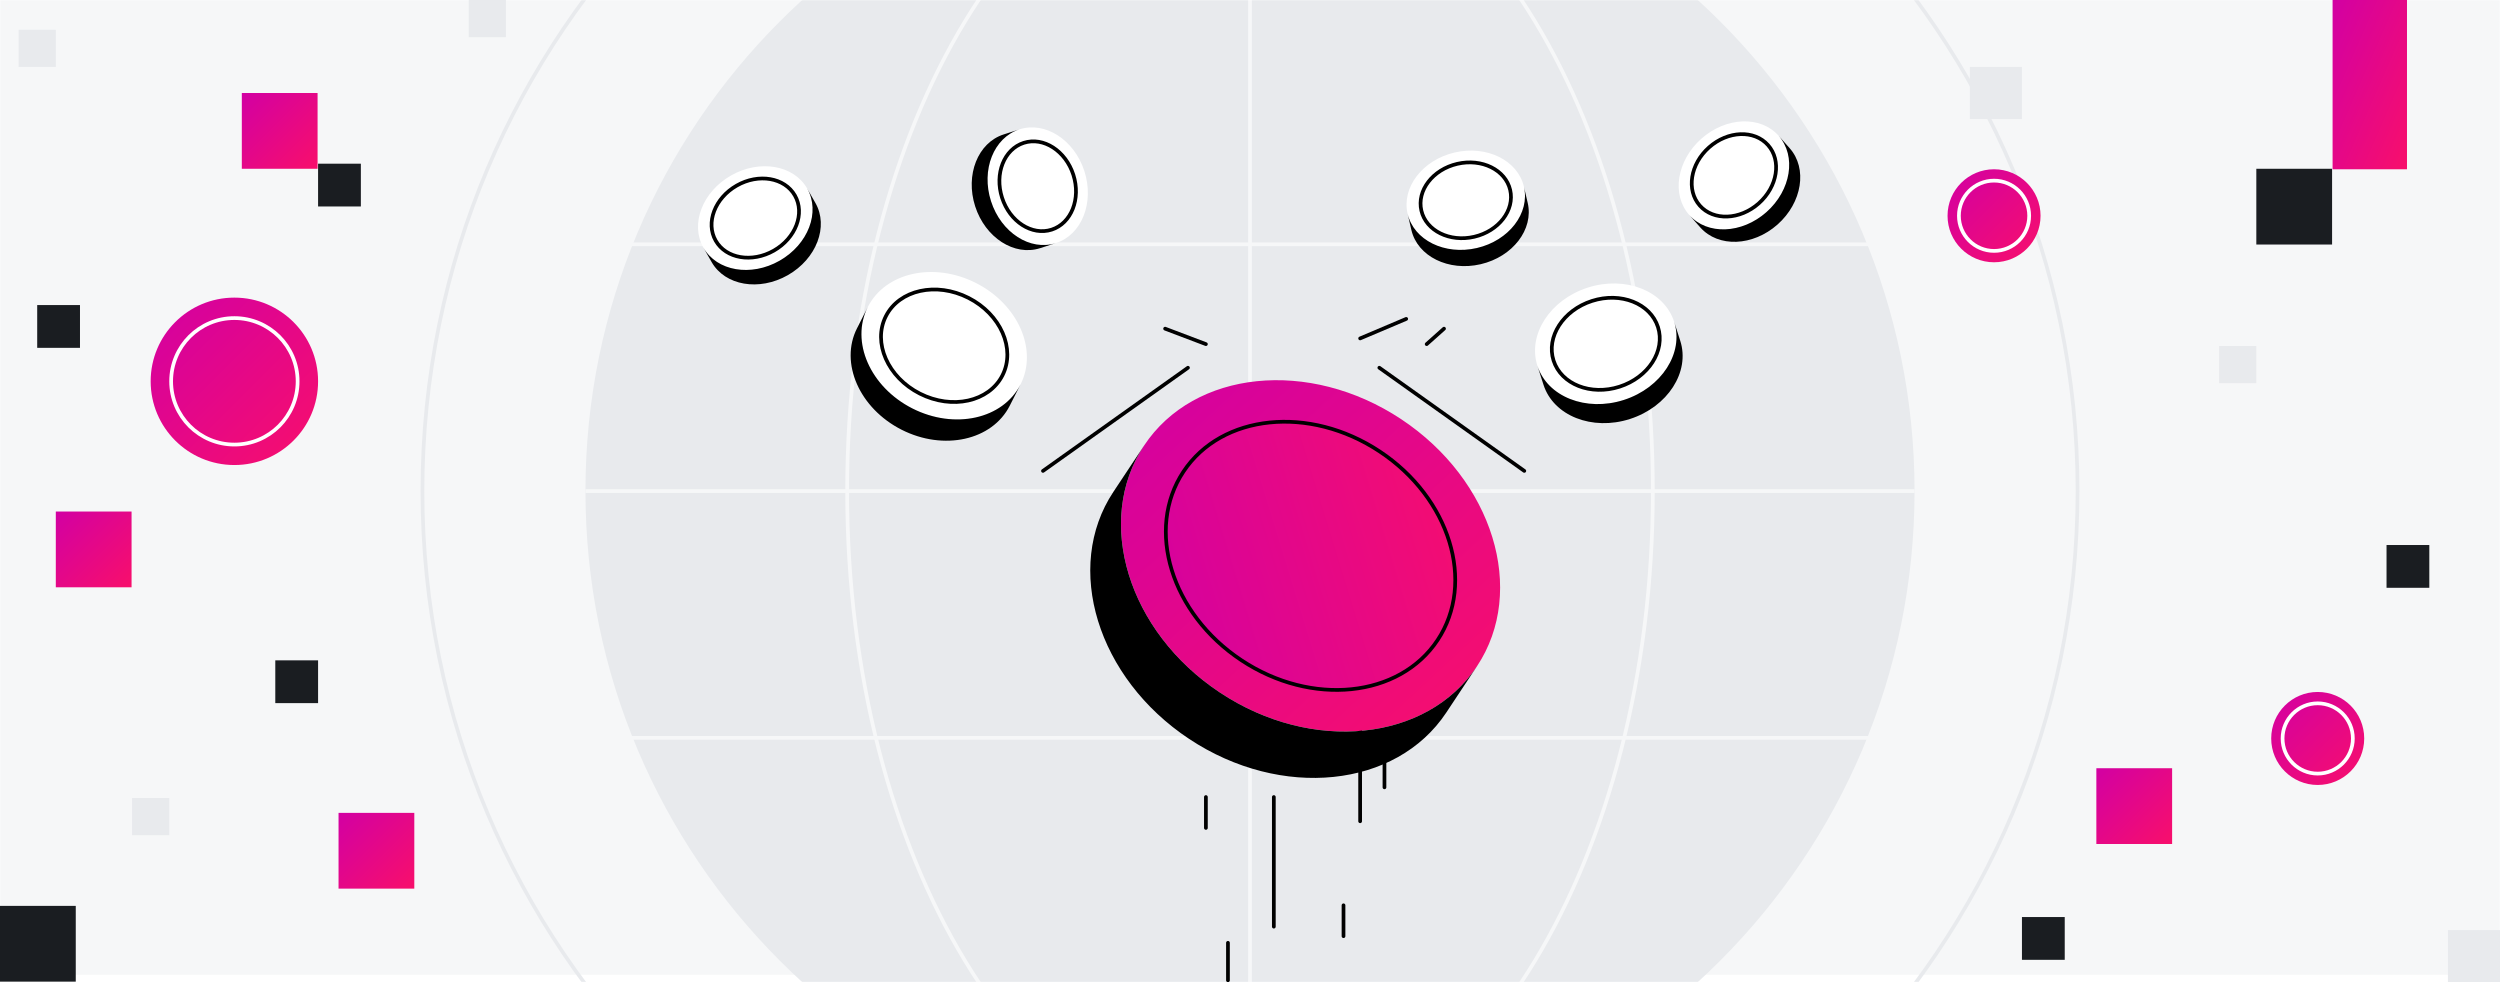 <svg width="1344" height="528" viewBox="0 0 1344 528" fill="none" xmlns="http://www.w3.org/2000/svg">
<rect x="0" y="0" width="1344" height="528" fill="#333333" stroke="none"/>
<g clip-path="url(#clip0_792_4593)">
<rect width="1344" height="528" fill="white"/>
<g clip-path="url(#clip1_792_4593)">
<rect width="1344" height="528" fill="white"/>
<mask id="mask0_792_4593" style="mask-type:luminance" maskUnits="userSpaceOnUse" x="0" y="0" width="1344" height="528">
<path d="M1344 0H0V528H1344V0Z" fill="white"/>
</mask>
<g mask="url(#mask0_792_4593)">
<path d="M1344 0H0V524.05H1344V0Z" fill="#F6F7F8"/>
<path d="M672 621.26C869.31 621.26 1029.26 461.31 1029.26 264C1029.26 66.691 869.31 -93.26 672 -93.26C474.691 -93.26 314.74 66.691 314.74 264C314.74 461.31 474.691 621.26 672 621.26Z" fill="#E8EAED"/>
<path d="M672 708.9C917.712 708.9 1116.9 509.712 1116.9 264C1116.9 18.289 917.712 -180.9 672 -180.9C426.289 -180.9 227.1 18.289 227.1 264C227.1 509.712 426.289 708.9 672 708.9Z" stroke="#E8EAED" stroke-width="2" stroke-miterlimit="10"/>
<path d="M672 621.26C791.608 621.26 888.57 461.31 888.57 264C888.57 66.691 791.608 -93.26 672 -93.26C552.392 -93.26 455.43 66.691 455.43 264C455.43 461.31 552.392 621.26 672 621.26Z" stroke="#F6F7F8" stroke-width="2" stroke-miterlimit="10"/>
<path d="M1029.26 264H314.74" stroke="#F6F7F8" stroke-width="2" stroke-miterlimit="10"/>
<path d="M1029.26 131.33H314.74" stroke="#F6F7F8" stroke-width="2" stroke-miterlimit="10"/>
<path d="M1029.26 396.67H314.74" stroke="#F6F7F8" stroke-width="2" stroke-miterlimit="10"/>
<path d="M672 -93.26V621.26" stroke="#F6F7F8" stroke-width="2" stroke-miterlimit="10"/>
</g>
</g>
<g clip-path="url(#clip2_792_4593)">
<path d="M1253.73 90.73H1213V131.46H1253.73V90.73Z" fill="#1A1D21"/>
<path d="M40.73 487H0V527.73H40.73V487Z" fill="#1A1D21"/>
<path d="M1306 293H1283V316H1306V293Z" fill="#1A1D21"/>
<path d="M171 355H148V378H171V355Z" fill="#1A1D21"/>
<path d="M43 164H20V187H43V164Z" fill="#1A1D21"/>
<path d="M1110 493H1087V516H1110V493Z" fill="#1A1D21"/>
<path d="M194 88H171V111H194V88Z" fill="#1A1D21"/>
<path d="M1294 0H1254V91H1294V0Z" fill="url(#paint0_linear_792_4593)"/>
<path d="M1167.73 413H1127V453.73H1167.73V413Z" fill="url(#paint1_linear_792_4593)"/>
<path d="M222.73 437H182V477.73H222.73V437Z" fill="url(#paint2_linear_792_4593)"/>
<path d="M70.73 275H30V315.73H70.73V275Z" fill="url(#paint3_linear_792_4593)"/>
<path d="M170.73 50H130V90.73H170.73V50Z" fill="url(#paint4_linear_792_4593)"/>
<path d="M1087 36H1059V64H1087V36Z" fill="#E8EAED"/>
<path d="M1344 500H1316V528H1344V500Z" fill="#E8EAED"/>
<path d="M1253 389H1233V409H1253V389Z" fill="#E8EAED"/>
<path d="M1213 186H1193V206H1213V186Z" fill="#E8EAED"/>
<path d="M130 209H110V229H130V209Z" fill="#E8EAED"/>
<path d="M272 0H252V20H272V0Z" fill="#E8EAED"/>
<path d="M91 429H71V449H91V429Z" fill="#E8EAED"/>
<path d="M30 16H10V36H30V16Z" fill="#E8EAED"/>
<path d="M126 250C150.853 250 171 229.853 171 205C171 180.147 150.853 160 126 160C101.147 160 81 180.147 81 205C81 229.853 101.147 250 126 250Z" fill="url(#paint5_linear_792_4593)"/>
<path d="M126 239C144.778 239 160 223.778 160 205C160 186.222 144.778 171 126 171C107.222 171 92 186.222 92 205C92 223.778 107.222 239 126 239Z" stroke="white" stroke-width="2" stroke-miterlimit="10"/>
<path d="M1246 422C1259.81 422 1271 410.807 1271 397C1271 383.193 1259.81 372 1246 372C1232.19 372 1221 383.193 1221 397C1221 410.807 1232.19 422 1246 422Z" fill="url(#paint6_linear_792_4593)"/>
<path d="M1246 415.889C1256.43 415.889 1264.89 407.432 1264.89 397C1264.89 386.568 1256.43 378.111 1246 378.111C1235.57 378.111 1227.11 386.568 1227.11 397C1227.11 407.432 1235.57 415.889 1246 415.889Z" stroke="white" stroke-width="2" stroke-miterlimit="10"/>
<path d="M1072 141C1085.81 141 1097 129.807 1097 116C1097 102.193 1085.81 91 1072 91C1058.19 91 1047 102.193 1047 116C1047 129.807 1058.19 141 1072 141Z" fill="url(#paint7_linear_792_4593)"/>
<path d="M1072 134.889C1082.43 134.889 1090.89 126.432 1090.89 116C1090.89 105.568 1082.43 97.111 1072 97.111C1061.57 97.111 1053.11 105.568 1053.11 116C1053.11 126.432 1061.57 134.889 1072 134.889Z" stroke="white" stroke-width="2" stroke-miterlimit="10"/>
</g>
<g clip-path="url(#clip3_792_4593)">
<path d="M826.5 196.622C821.14 179.942 833.27 161.142 853.57 154.622C873.87 148.102 894.67 156.332 900.03 173.012C905.39 189.692 893.27 208.492 872.96 215.012C852.65 221.532 831.86 213.302 826.5 196.622ZM855.86 161.772C840.36 166.752 831.11 181.102 835.2 193.832C839.29 206.562 855.17 212.842 870.67 207.862C886.17 202.882 895.42 188.532 891.33 175.802C887.24 163.072 871.36 156.792 855.86 161.772Z" fill="white"/>
<path d="M870.663 207.889C886.165 202.911 895.418 188.556 891.331 175.826C887.244 163.095 871.363 156.809 855.861 161.786C840.359 166.764 831.106 181.119 835.193 193.849C839.281 206.58 855.161 212.866 870.663 207.889Z" fill="white"/>
<path d="M829.79 206.862L826.5 196.622C831.86 213.302 852.66 221.522 872.96 215.012C893.26 208.502 905.38 189.692 900.03 173.012L903.32 183.252C908.67 199.922 896.56 218.732 876.25 225.252C855.94 231.772 835.15 223.542 829.79 206.862Z" fill="black"/>
<path d="M870.663 207.889C886.165 202.911 895.418 188.556 891.331 175.826C887.244 163.095 871.363 156.809 855.861 161.786C840.359 166.764 831.106 181.119 835.193 193.849C839.281 206.58 855.161 212.866 870.663 207.889Z" stroke="black" stroke-width="2" stroke-linecap="round" stroke-linejoin="round"/>
<path d="M466.539 165.03C475.989 146.41 502.029 140.65 524.689 152.15C547.359 163.66 558.079 188.07 548.629 206.69C539.179 225.31 513.149 231.08 490.479 219.57C467.809 208.06 457.089 183.65 466.539 165.03ZM520.649 160.13C503.339 151.35 483.469 155.75 476.249 169.96C469.039 184.17 477.219 202.81 494.529 211.6C511.839 220.39 531.709 215.98 538.929 201.77C546.139 187.56 537.959 168.92 520.649 160.13Z" fill="white"/>
<path d="M538.927 201.782C546.14 187.569 537.959 168.926 520.653 160.143C503.347 151.359 483.47 155.76 476.257 169.974C469.043 184.187 477.224 202.829 494.53 211.613C511.836 220.396 531.713 215.995 538.927 201.782Z" fill="white"/>
<path d="M460.739 176.47L466.539 165.03C457.089 183.65 467.819 208.07 490.479 219.57C513.139 231.07 539.179 225.31 548.629 206.69L542.829 218.13C533.379 236.74 507.349 242.52 484.679 231.01C462.009 219.5 451.289 195.08 460.739 176.47Z" fill="black"/>
<path d="M538.927 201.782C546.14 187.569 537.959 168.926 520.653 160.143C503.347 151.359 483.47 155.76 476.257 169.974C469.043 184.187 477.224 202.829 494.53 211.613C511.836 220.396 531.713 215.995 538.927 201.782Z" stroke="black" stroke-width="2" stroke-linecap="round" stroke-linejoin="round"/>
<path d="M756.73 114.929C753.43 100.749 764.76 85.999 782.03 81.978C799.3 77.959 815.97 86.209 819.27 100.389C822.57 114.569 811.24 129.319 793.97 133.339C776.7 137.349 760.03 129.109 756.73 114.929ZM783.44 88.058C770.26 91.118 761.61 102.389 764.12 113.209C766.64 124.039 779.36 130.329 792.55 127.269C805.74 124.209 814.38 112.939 811.87 102.119C809.36 91.299 796.63 84.999 783.44 88.058Z" fill="white"/>
<path d="M792.554 127.293C805.74 124.23 814.389 112.968 811.873 102.138C809.357 91.309 796.628 85.014 783.443 88.078C770.258 91.141 761.608 102.403 764.124 113.232C766.641 124.061 779.369 130.357 792.554 127.293Z" fill="white"/>
<path d="M758.759 123.639L756.729 114.929C760.029 129.109 776.699 137.349 793.969 133.339C811.239 129.329 822.569 114.579 819.269 100.389L821.299 109.099C824.599 123.279 813.269 138.029 795.999 142.049C778.729 146.069 762.059 137.819 758.759 123.639Z" fill="black"/>
<path d="M792.554 127.293C805.74 124.23 814.389 112.968 811.873 102.138C809.357 91.309 796.628 85.014 783.443 88.078C770.258 91.141 761.608 102.403 764.124 113.232C766.641 124.061 779.369 130.357 792.554 127.293Z" stroke="black" stroke-width="2" stroke-linecap="round" stroke-linejoin="round"/>
<path d="M908.15 115.589C898.49 104.699 901.41 86.329 914.67 74.559C927.93 62.789 946.52 62.079 956.18 72.979C965.84 83.869 962.93 102.239 949.66 114.009C936.4 125.769 917.81 126.489 908.15 115.589ZM918.81 79.229C908.68 88.209 906.46 102.239 913.83 110.549C921.2 118.859 935.39 118.319 945.52 109.339C955.65 100.359 957.87 86.329 950.5 78.019C943.13 69.709 928.94 70.249 918.81 79.229Z" fill="white"/>
<path d="M945.514 109.331C955.64 100.348 957.867 86.323 950.489 78.007C943.111 69.691 928.921 70.232 918.795 79.216C908.669 88.199 906.442 102.224 913.821 110.54C921.199 118.856 935.389 118.315 945.514 109.331Z" fill="white"/>
<path d="M914.09 122.279L908.15 115.589C917.81 126.479 936.4 125.769 949.66 114.009C962.92 102.239 965.84 83.879 956.18 72.979L962.12 79.669C971.78 90.559 968.87 108.929 955.6 120.699C942.34 132.459 923.75 133.169 914.09 122.279Z" fill="black"/>
<path d="M945.514 109.331C955.64 100.348 957.867 86.323 950.489 78.007C943.111 69.691 928.921 70.232 918.795 79.216C908.669 88.199 906.442 102.224 913.821 110.54C921.199 118.856 935.389 118.315 945.514 109.331Z" stroke="black" stroke-width="2" stroke-linecap="round" stroke-linejoin="round"/>
<path d="M548.059 69.54C561.929 65.09 577.559 75.17 582.979 92.04C588.399 108.91 581.559 126.21 567.689 130.67C553.819 135.13 538.189 125.05 532.769 108.17C527.349 91.29 534.189 74 548.059 69.54ZM577.039 93.95C572.899 81.06 560.969 73.37 550.379 76.77C539.789 80.17 534.569 93.37 538.709 106.26C542.849 119.15 554.779 126.84 565.369 123.44C575.959 120.04 581.179 106.84 577.039 93.95Z" fill="white"/>
<path d="M565.361 123.464C575.946 120.065 581.173 106.862 577.035 93.973C572.897 81.085 560.961 73.392 550.376 76.79C539.791 80.189 534.564 93.392 538.702 106.281C542.84 119.169 554.776 126.862 565.361 123.464Z" fill="white"/>
<path d="M539.539 72.28L548.059 69.54C534.189 73.99 527.349 91.29 532.769 108.17C538.189 125.05 553.819 135.13 567.689 130.67L559.169 133.41C545.309 137.86 529.669 127.79 524.249 110.91C518.829 94.03 525.679 76.74 539.539 72.28Z" fill="black"/>
<path d="M565.361 123.464C575.946 120.065 581.173 106.862 577.035 93.973C572.897 81.085 560.961 73.392 550.376 76.79C539.791 80.189 534.564 93.392 538.702 106.281C542.84 119.169 554.776 126.862 565.361 123.464Z" stroke="black" stroke-width="2" stroke-linecap="round" stroke-linejoin="round"/>
<path d="M378.16 133.15C370.95 120.5 377.59 103.13 392.99 94.35C408.39 85.57 426.72 88.7 433.94 101.35C441.16 114 434.52 131.37 419.11 140.15C403.71 148.93 385.38 145.8 378.16 133.15ZM396.08 99.77C384.32 106.48 379.25 119.74 384.76 129.39C390.27 139.04 404.26 141.44 416.02 134.73C427.78 128.02 432.85 114.76 427.34 105.11C421.83 95.46 407.84 93.06 396.08 99.77Z" fill="white"/>
<path d="M416.022 134.728C427.781 128.022 432.847 114.756 427.339 105.099C421.831 95.442 407.834 93.05 396.075 99.757C384.317 106.464 379.25 119.729 384.759 129.386C390.267 139.043 404.264 141.435 416.022 134.728Z" fill="white"/>
<path d="M382.59 140.921L378.16 133.151C385.37 145.801 403.71 148.931 419.11 140.151C434.51 131.371 441.15 114.001 433.94 101.351L438.37 109.121C445.58 121.771 438.95 139.141 423.54 147.921C408.14 156.701 389.81 153.571 382.59 140.921Z" fill="black"/>
<path d="M416.022 134.728C427.781 128.022 432.847 114.756 427.339 105.099C421.831 95.442 407.834 93.05 396.075 99.757C384.317 106.464 379.25 119.729 384.759 129.386C390.267 139.043 404.264 141.435 416.022 134.728Z" stroke="black" stroke-width="2" stroke-linecap="round" stroke-linejoin="round"/>
<path d="M684.809 428.488V498.168" stroke="black" stroke-width="2" stroke-linecap="round" stroke-linejoin="round"/>
<path d="M731.209 371.828V441.508" stroke="black" stroke-width="2" stroke-linecap="round" stroke-linejoin="round"/>
<path d="M648.289 428.488V445.088" stroke="black" stroke-width="2" stroke-linecap="round" stroke-linejoin="round"/>
<path d="M722.269 486.688V503.288" stroke="black" stroke-width="2" stroke-linecap="round" stroke-linejoin="round"/>
<path d="M744.289 406.668V423.268" stroke="black" stroke-width="2" stroke-linecap="round" stroke-linejoin="round"/>
<path d="M660.149 506.858V527.008" stroke="black" stroke-width="2" stroke-linecap="round" stroke-linejoin="round"/>
<path d="M615.06 239.528C641.96 198.928 703.84 192.588 753.26 225.338C802.69 258.098 820.95 317.548 794.05 358.138C767.15 398.738 705.28 405.088 655.85 372.328C606.43 339.578 588.16 280.118 615.06 239.528ZM741.73 242.738C703.99 217.728 656.76 222.578 636.23 253.568C615.7 284.548 629.63 329.938 667.37 354.948C705.11 379.958 752.34 375.108 772.87 344.118C793.4 313.138 779.47 267.748 741.73 242.738Z" fill="url(#paint8_linear_792_4593)"/>
<path d="M772.864 344.096C793.399 313.107 779.456 267.717 741.723 242.714C703.99 217.711 656.755 222.562 636.221 253.551C615.687 284.539 629.63 329.929 667.363 354.933C705.096 379.936 752.33 375.084 772.864 344.096Z" fill="url(#paint9_linear_792_4593)"/>
<path d="M598.53 264.468L615.06 239.528C588.16 280.128 606.43 339.588 655.85 372.328C705.28 405.088 767.14 398.738 794.05 358.138L777.52 383.078C750.63 423.658 688.75 430.028 639.32 397.268C589.9 364.518 571.64 305.048 598.53 264.468Z" fill="black"/>
<path d="M772.864 344.096C793.399 313.107 779.456 267.717 741.723 242.714C703.99 217.711 656.755 222.562 636.221 253.551C615.687 284.539 629.63 329.929 667.363 354.933C705.096 379.936 752.33 375.084 772.864 344.096Z" stroke="black" stroke-width="2" stroke-linecap="round" stroke-linejoin="round"/>
<path d="M741.531 197.699L819.461 253.159" stroke="black" stroke-width="2" stroke-linecap="round" stroke-linejoin="round"/>
<path d="M638.641 197.699L560.711 253.159" stroke="black" stroke-width="2" stroke-linecap="round" stroke-linejoin="round"/>
<path d="M731.211 181.931L755.971 171.441" stroke="black" stroke-width="2" stroke-linecap="round" stroke-linejoin="round"/>
<path d="M648.289 185.001L626.369 176.691" stroke="black" stroke-width="2" stroke-linecap="round" stroke-linejoin="round"/>
<path d="M766.98 185.001L776.3 176.691" stroke="black" stroke-width="2" stroke-linecap="round" stroke-linejoin="round"/>
</g>
</g>
<defs>
<linearGradient id="paint0_linear_792_4593" x1="1254" y1="0" x2="1321.05" y2="29.471" gradientUnits="userSpaceOnUse">
<stop stop-color="#D200A3"/>
<stop offset="1" stop-color="#F80F6B"/>
</linearGradient>
<linearGradient id="paint1_linear_792_4593" x1="1127" y1="413" x2="1167.73" y2="453.73" gradientUnits="userSpaceOnUse">
<stop stop-color="#D200A3"/>
<stop offset="1" stop-color="#F80F6B"/>
</linearGradient>
<linearGradient id="paint2_linear_792_4593" x1="182" y1="437" x2="222.73" y2="477.73" gradientUnits="userSpaceOnUse">
<stop stop-color="#D200A3"/>
<stop offset="1" stop-color="#F80F6B"/>
</linearGradient>
<linearGradient id="paint3_linear_792_4593" x1="30" y1="275" x2="70.73" y2="315.73" gradientUnits="userSpaceOnUse">
<stop stop-color="#D200A3"/>
<stop offset="1" stop-color="#F80F6B"/>
</linearGradient>
<linearGradient id="paint4_linear_792_4593" x1="130" y1="50" x2="170.73" y2="90.73" gradientUnits="userSpaceOnUse">
<stop stop-color="#D200A3"/>
<stop offset="1" stop-color="#F80F6B"/>
</linearGradient>
<linearGradient id="paint5_linear_792_4593" x1="81" y1="160" x2="171" y2="250" gradientUnits="userSpaceOnUse">
<stop stop-color="#D200A3"/>
<stop offset="1" stop-color="#F80F6B"/>
</linearGradient>
<linearGradient id="paint6_linear_792_4593" x1="1221" y1="372" x2="1271" y2="422" gradientUnits="userSpaceOnUse">
<stop stop-color="#D200A3"/>
<stop offset="1" stop-color="#F80F6B"/>
</linearGradient>
<linearGradient id="paint7_linear_792_4593" x1="1047" y1="91" x2="1097" y2="141" gradientUnits="userSpaceOnUse">
<stop stop-color="#D200A3"/>
<stop offset="1" stop-color="#F80F6B"/>
</linearGradient>
<linearGradient id="paint8_linear_792_4593" x1="602.646" y1="204.39" x2="790.992" y2="407.62" gradientUnits="userSpaceOnUse">
<stop stop-color="#D200A3"/>
<stop offset="1" stop-color="#F80F6B"/>
</linearGradient>
<linearGradient id="paint9_linear_792_4593" x1="599.041" y1="309.66" x2="797.936" y2="248.566" gradientUnits="userSpaceOnUse">
<stop stop-color="#D200A3"/>
<stop offset="1" stop-color="#F80F6B"/>
</linearGradient>
<clipPath id="clip0_792_4593">
<rect width="1344" height="528" fill="white"/>
</clipPath>
<clipPath id="clip1_792_4593">
<rect width="1344" height="528" fill="white"/>
</clipPath>
<clipPath id="clip2_792_4593">
<rect width="1344" height="528" fill="white"/>
</clipPath>
<clipPath id="clip3_792_4593">
<rect width="1344" height="528" fill="white"/>
</clipPath>
</defs>
</svg>
